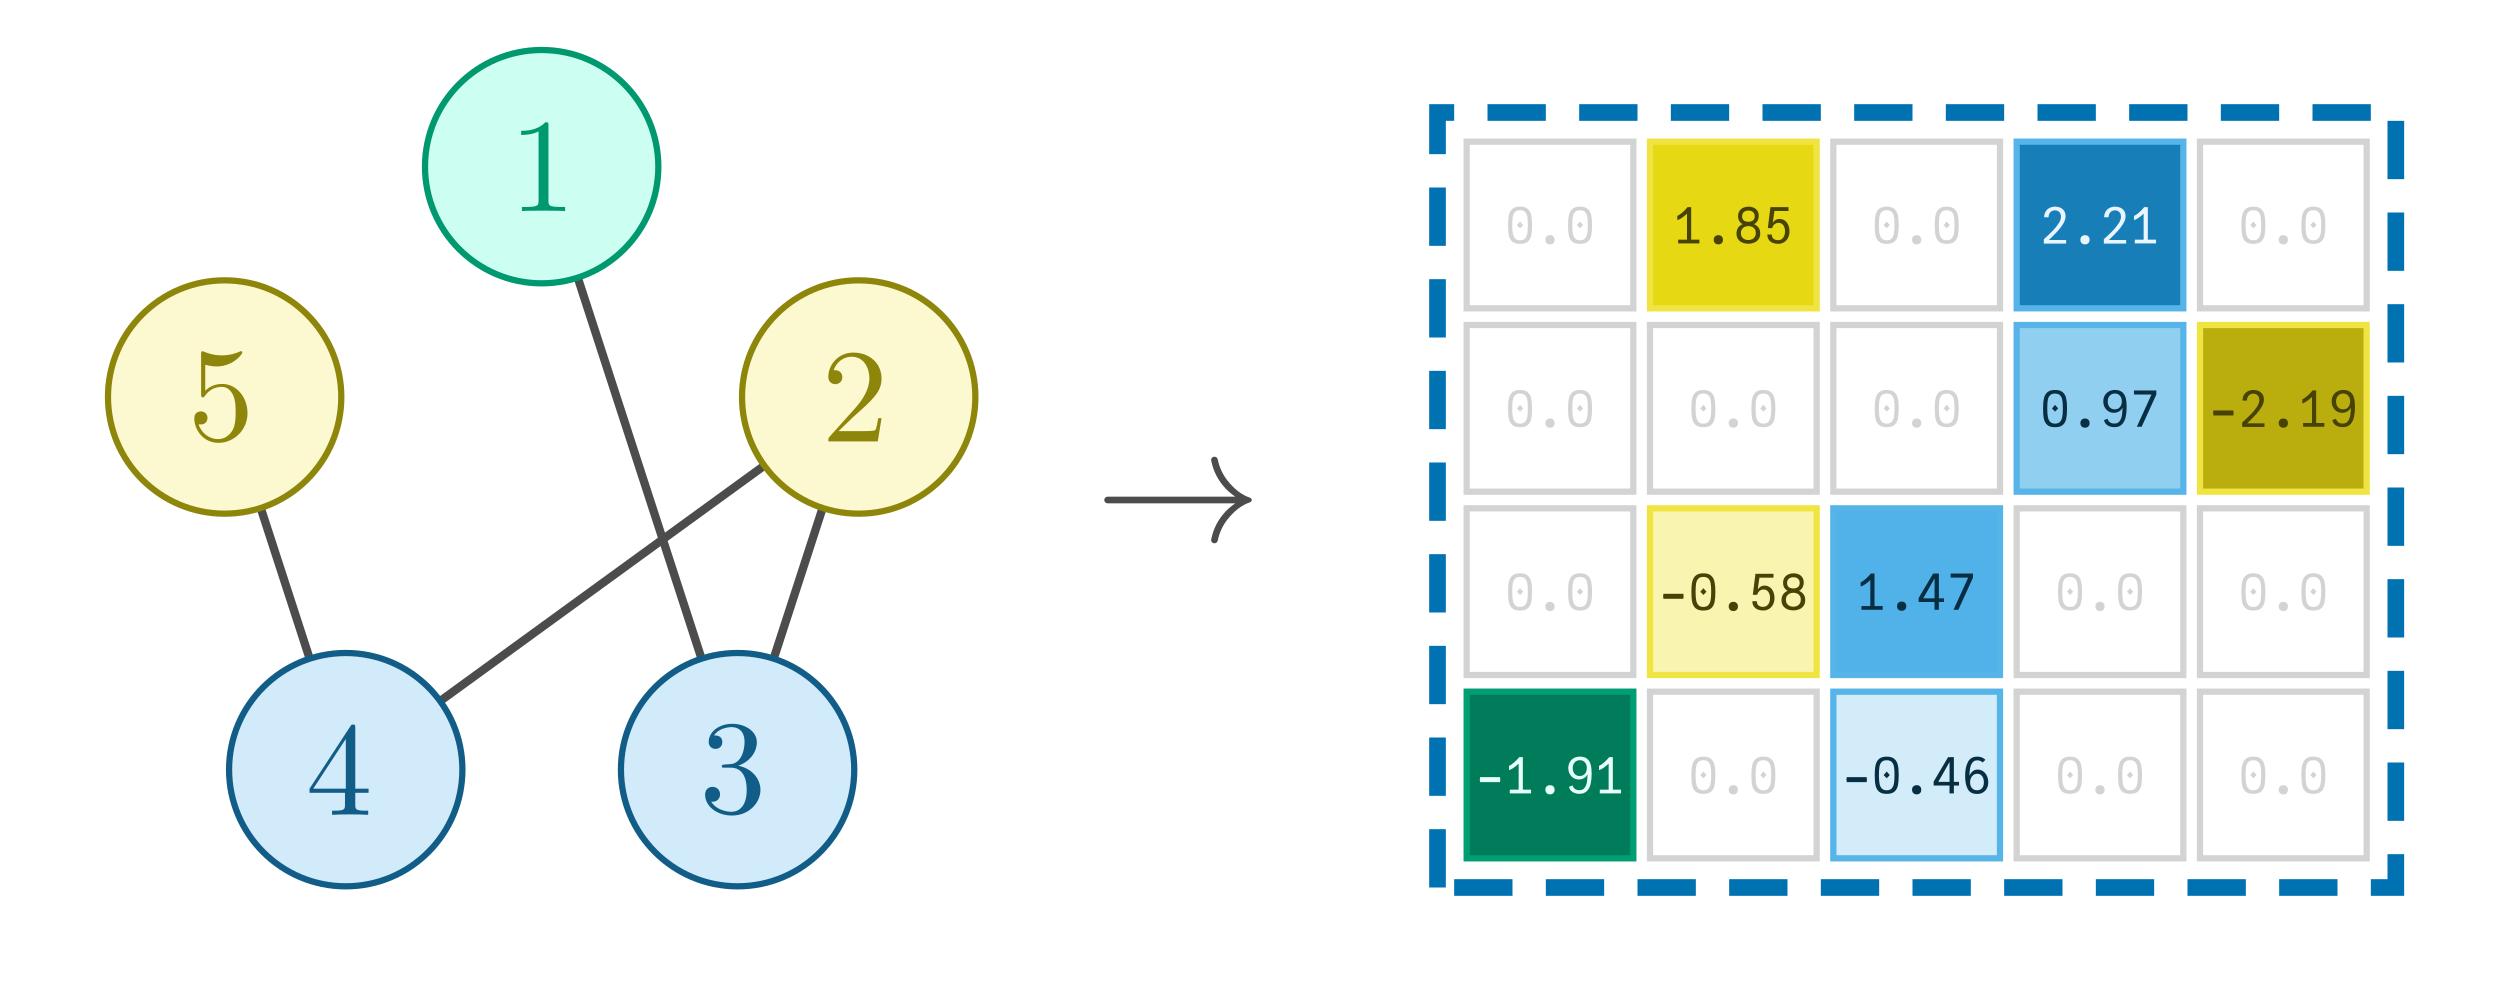 <?xml version="1.0" encoding="UTF-8"?>
<svg xmlns="http://www.w3.org/2000/svg" xmlns:xlink="http://www.w3.org/1999/xlink" width="300" height="120" viewBox="0 0 300 120">
<defs>
<g>
<g id="glyph-0-0">
<path d="M 6.703 0 L 6.703 -0.496 L 6.191 -0.496 C 4.754 -0.496 4.703 -0.672 4.703 -1.266 L 4.703 -10.238 C 4.703 -10.625 4.703 -10.656 4.336 -10.656 C 3.344 -9.633 1.938 -9.633 1.426 -9.633 L 1.426 -9.137 C 1.742 -9.137 2.688 -9.137 3.52 -9.551 L 3.52 -1.266 C 3.52 -0.688 3.473 -0.496 2.031 -0.496 L 1.52 -0.496 L 1.52 0 C 2.078 -0.047 3.473 -0.047 4.113 -0.047 C 4.754 -0.047 6.145 -0.047 6.703 0 Z M 6.703 0 "/>
</g>
<g id="glyph-0-1">
<path d="M 7.184 -2.785 L 6.785 -2.785 C 6.703 -2.305 6.594 -1.602 6.434 -1.359 C 6.32 -1.23 5.266 -1.23 4.91 -1.23 L 2.031 -1.23 L 3.727 -2.879 C 6.223 -5.09 7.184 -5.953 7.184 -7.551 C 7.184 -9.375 5.742 -10.656 3.793 -10.656 C 1.984 -10.656 0.801 -9.184 0.801 -7.762 C 0.801 -6.863 1.602 -6.863 1.648 -6.863 C 1.922 -6.863 2.48 -7.055 2.48 -7.711 C 2.48 -8.129 2.191 -8.543 1.633 -8.543 C 1.504 -8.543 1.473 -8.543 1.426 -8.527 C 1.793 -9.566 2.656 -10.16 3.586 -10.16 C 5.039 -10.16 5.727 -8.863 5.727 -7.551 C 5.727 -6.273 4.93 -5.008 4.047 -4.016 L 0.977 -0.594 C 0.801 -0.414 0.801 -0.383 0.801 0 L 6.734 0 Z M 7.184 -2.785 "/>
</g>
<g id="glyph-0-2">
<path d="M 7.312 -2.734 C 7.312 -4.047 6.305 -5.297 4.641 -5.633 C 5.953 -6.062 6.879 -7.184 6.879 -8.449 C 6.879 -9.762 5.473 -10.656 3.938 -10.656 C 2.32 -10.656 1.105 -9.695 1.105 -8.48 C 1.105 -7.953 1.457 -7.648 1.922 -7.648 C 2.414 -7.648 2.734 -8 2.734 -8.465 C 2.734 -9.266 1.984 -9.266 1.742 -9.266 C 2.238 -10.047 3.297 -10.258 3.871 -10.258 C 4.527 -10.258 5.406 -9.902 5.406 -8.465 C 5.406 -8.273 5.375 -7.344 4.961 -6.641 C 4.48 -5.871 3.938 -5.824 3.535 -5.809 C 3.406 -5.793 3.023 -5.762 2.91 -5.762 C 2.785 -5.742 2.672 -5.727 2.672 -5.566 C 2.672 -5.391 2.785 -5.391 3.055 -5.391 L 3.762 -5.391 C 5.07 -5.391 5.664 -4.305 5.664 -2.734 C 5.664 -0.559 4.559 -0.098 3.855 -0.098 C 3.168 -0.098 1.969 -0.367 1.406 -1.312 C 1.969 -1.23 2.465 -1.586 2.465 -2.191 C 2.465 -2.77 2.031 -3.09 1.566 -3.09 C 1.184 -3.09 0.672 -2.863 0.672 -2.16 C 0.672 -0.703 2.16 0.352 3.902 0.352 C 5.855 0.352 7.312 -1.105 7.312 -2.734 Z M 7.312 -2.734 "/>
</g>
<g id="glyph-0-3">
<path d="M 7.535 -2.641 L 7.535 -3.137 L 5.938 -3.137 L 5.938 -10.414 C 5.938 -10.734 5.938 -10.832 5.68 -10.832 C 5.535 -10.832 5.488 -10.832 5.359 -10.641 L 0.449 -3.137 L 0.449 -2.641 L 4.703 -2.641 L 4.703 -1.246 C 4.703 -0.672 4.672 -0.496 3.488 -0.496 L 3.152 -0.496 L 3.152 0 C 3.809 -0.047 4.641 -0.047 5.312 -0.047 C 5.984 -0.047 6.832 -0.047 7.488 0 L 7.488 -0.496 L 7.152 -0.496 C 5.969 -0.496 5.938 -0.672 5.938 -1.246 L 5.938 -2.641 Z M 4.801 -3.137 L 0.895 -3.137 L 4.801 -9.105 Z M 4.801 -3.137 "/>
</g>
<g id="glyph-0-4">
<path d="M 7.184 -3.215 C 7.184 -5.121 5.871 -6.719 4.145 -6.719 C 3.375 -6.719 2.688 -6.465 2.113 -5.902 L 2.113 -9.023 C 2.434 -8.93 2.961 -8.816 3.473 -8.816 C 5.441 -8.816 6.559 -10.273 6.559 -10.48 C 6.559 -10.574 6.512 -10.656 6.398 -10.656 C 6.398 -10.656 6.352 -10.656 6.273 -10.609 C 5.953 -10.465 5.168 -10.145 4.098 -10.145 C 3.457 -10.145 2.719 -10.258 1.969 -10.594 C 1.84 -10.641 1.777 -10.641 1.777 -10.641 C 1.617 -10.641 1.617 -10.512 1.617 -10.258 L 1.617 -5.52 C 1.617 -5.23 1.617 -5.105 1.84 -5.105 C 1.953 -5.105 1.984 -5.152 2.047 -5.246 C 2.223 -5.504 2.816 -6.367 4.113 -6.367 C 4.945 -6.367 5.344 -5.633 5.473 -5.344 C 5.727 -4.754 5.762 -4.129 5.762 -3.328 C 5.762 -2.77 5.762 -1.809 5.375 -1.137 C 4.992 -0.512 4.398 -0.098 3.664 -0.098 C 2.496 -0.098 1.586 -0.945 1.312 -1.887 C 1.359 -1.871 1.406 -1.855 1.586 -1.855 C 2.113 -1.855 2.383 -2.258 2.383 -2.641 C 2.383 -3.023 2.113 -3.426 1.586 -3.426 C 1.359 -3.426 0.801 -3.312 0.801 -2.574 C 0.801 -1.199 1.902 0.352 3.695 0.352 C 5.551 0.352 7.184 -1.184 7.184 -3.215 Z M 7.184 -3.215 "/>
</g>
<g id="glyph-1-0">
<path d="M 18.859 -5 C 18.859 -5.121 18.781 -5.219 18.68 -5.262 C 17.539 -5.641 16.66 -6.441 15.941 -7.34 C 15.379 -8.059 14.961 -8.941 14.781 -9.879 C 14.738 -10.059 14.578 -10.199 14.379 -10.199 C 14.16 -10.199 13.98 -10.02 13.98 -9.801 C 13.98 -9.781 14 -9.738 14 -9.719 C 14.199 -8.66 14.66 -7.68 15.32 -6.84 C 15.762 -6.281 16.281 -5.801 16.879 -5.398 L 1.559 -5.398 C 1.34 -5.398 1.16 -5.219 1.16 -5 C 1.16 -4.781 1.34 -4.602 1.559 -4.602 L 16.879 -4.602 C 16.281 -4.199 15.762 -3.719 15.32 -3.16 C 14.66 -2.32 14.199 -1.34 14 -0.281 C 14 -0.262 13.98 -0.219 13.98 -0.199 C 13.98 0.02 14.16 0.199 14.379 0.199 C 14.578 0.199 14.738 0.059 14.781 -0.121 C 14.961 -1.059 15.379 -1.941 15.941 -2.66 C 16.66 -3.559 17.539 -4.359 18.68 -4.738 C 18.781 -4.781 18.859 -4.879 18.859 -5 Z M 18.859 -5 "/>
</g>
<g id="glyph-2-0">
<path d="M 1.805 0.059 C 1.395 0.059 1.086 -0.027 0.879 -0.207 C 0.672 -0.387 0.535 -0.633 0.465 -0.945 C 0.398 -1.262 0.367 -1.68 0.367 -2.195 C 0.367 -2.688 0.402 -3.09 0.473 -3.402 C 0.543 -3.715 0.684 -3.961 0.891 -4.141 C 1.102 -4.32 1.406 -4.41 1.805 -4.41 C 2.207 -4.41 2.512 -4.32 2.719 -4.141 C 2.93 -3.961 3.07 -3.715 3.141 -3.402 C 3.211 -3.09 3.246 -2.688 3.246 -2.195 C 3.246 -1.68 3.211 -1.262 3.145 -0.945 C 3.078 -0.633 2.941 -0.387 2.734 -0.207 C 2.527 -0.027 2.215 0.059 1.805 0.059 Z M 1.434 -2.195 L 1.805 -2.621 L 2.18 -2.195 L 1.805 -1.812 Z M 1.805 -0.371 C 2.07 -0.371 2.27 -0.445 2.406 -0.594 C 2.543 -0.742 2.633 -0.949 2.676 -1.203 C 2.719 -1.461 2.742 -1.793 2.742 -2.195 C 2.742 -2.605 2.723 -2.93 2.68 -3.18 C 2.641 -3.426 2.551 -3.621 2.414 -3.762 C 2.277 -3.906 2.074 -3.977 1.805 -3.977 C 1.535 -3.977 1.332 -3.906 1.195 -3.762 C 1.059 -3.621 0.973 -3.426 0.93 -3.18 C 0.891 -2.934 0.871 -2.605 0.871 -2.195 C 0.871 -1.793 0.891 -1.461 0.938 -1.203 C 0.98 -0.945 1.07 -0.746 1.207 -0.594 C 1.344 -0.445 1.543 -0.371 1.805 -0.371 Z M 1.805 -0.371 "/>
</g>
<g id="glyph-2-1">
<path d="M 1.801 0.121 C 1.629 0.121 1.496 0.07 1.398 -0.027 C 1.297 -0.129 1.246 -0.262 1.246 -0.434 C 1.246 -0.605 1.297 -0.738 1.398 -0.836 C 1.496 -0.934 1.629 -0.984 1.801 -0.984 C 1.973 -0.984 2.105 -0.934 2.203 -0.836 C 2.301 -0.738 2.352 -0.605 2.352 -0.434 C 2.352 -0.262 2.305 -0.129 2.203 -0.027 C 2.105 0.07 1.973 0.121 1.801 0.121 Z M 1.801 0.121 "/>
</g>
<g id="glyph-2-2">
<path d="M 0.574 -0.445 L 1.637 -0.445 L 1.637 -3.57 C 1.477 -3.406 1.285 -3.25 1.059 -3.09 C 0.836 -2.934 0.645 -2.836 0.48 -2.789 L 0.48 -3.301 C 0.68 -3.383 0.898 -3.531 1.129 -3.742 C 1.363 -3.957 1.555 -4.156 1.703 -4.352 L 2.141 -4.352 L 2.141 -0.445 L 3.125 -0.445 L 3.125 0 L 0.574 0 Z M 0.574 -0.445 "/>
</g>
<g id="glyph-2-3">
<path d="M 1.797 0.043 C 1.547 0.043 1.316 0 1.098 -0.09 C 0.883 -0.176 0.711 -0.309 0.578 -0.492 C 0.445 -0.676 0.379 -0.902 0.379 -1.176 C 0.379 -1.453 0.445 -1.688 0.578 -1.883 C 0.711 -2.074 0.891 -2.215 1.109 -2.301 C 0.941 -2.395 0.809 -2.523 0.711 -2.684 C 0.617 -2.844 0.57 -3.035 0.57 -3.258 C 0.57 -3.516 0.629 -3.73 0.75 -3.906 C 0.867 -4.078 1.023 -4.203 1.215 -4.285 C 1.406 -4.367 1.609 -4.41 1.828 -4.41 C 2.043 -4.41 2.242 -4.371 2.43 -4.289 C 2.613 -4.211 2.762 -4.086 2.879 -3.922 C 2.992 -3.754 3.047 -3.551 3.047 -3.305 C 3.047 -3.074 2.996 -2.875 2.898 -2.699 C 2.797 -2.523 2.656 -2.391 2.484 -2.305 C 2.715 -2.207 2.898 -2.066 3.031 -1.879 C 3.164 -1.695 3.227 -1.465 3.227 -1.195 C 3.227 -0.922 3.16 -0.691 3.031 -0.504 C 2.898 -0.32 2.723 -0.184 2.508 -0.094 C 2.289 -0.004 2.055 0.043 1.797 0.043 Z M 1.797 -0.398 C 1.961 -0.398 2.113 -0.43 2.25 -0.496 C 2.387 -0.559 2.496 -0.656 2.578 -0.781 C 2.66 -0.91 2.699 -1.066 2.699 -1.246 C 2.699 -1.43 2.66 -1.582 2.578 -1.707 C 2.496 -1.832 2.391 -1.922 2.258 -1.984 C 2.121 -2.047 1.973 -2.074 1.812 -2.074 C 1.645 -2.074 1.492 -2.043 1.355 -1.977 C 1.219 -1.914 1.109 -1.816 1.027 -1.691 C 0.945 -1.562 0.906 -1.41 0.906 -1.234 C 0.906 -1.055 0.945 -0.902 1.027 -0.777 C 1.105 -0.652 1.215 -0.555 1.348 -0.492 C 1.484 -0.43 1.633 -0.398 1.797 -0.398 Z M 1.797 -2.594 C 2.039 -2.594 2.227 -2.648 2.363 -2.766 C 2.5 -2.879 2.566 -3.039 2.566 -3.25 C 2.566 -3.457 2.5 -3.625 2.367 -3.75 C 2.234 -3.875 2.051 -3.938 1.809 -3.938 C 1.57 -3.938 1.387 -3.875 1.25 -3.75 C 1.117 -3.625 1.051 -3.453 1.051 -3.238 C 1.051 -3.035 1.113 -2.875 1.242 -2.762 C 1.371 -2.648 1.559 -2.594 1.797 -2.594 Z M 1.797 -2.594 "/>
</g>
<g id="glyph-2-4">
<path d="M 1.77 0.055 C 1.531 0.055 1.316 0.016 1.121 -0.066 C 0.926 -0.145 0.773 -0.266 0.66 -0.434 C 0.543 -0.602 0.484 -0.809 0.484 -1.062 L 1.016 -1.062 C 1.016 -0.836 1.086 -0.664 1.227 -0.551 C 1.367 -0.438 1.547 -0.379 1.766 -0.379 C 1.945 -0.379 2.102 -0.426 2.227 -0.523 C 2.355 -0.621 2.449 -0.75 2.512 -0.914 C 2.574 -1.078 2.605 -1.262 2.605 -1.457 C 2.605 -1.641 2.574 -1.809 2.516 -1.965 C 2.457 -2.117 2.371 -2.238 2.254 -2.328 C 2.137 -2.422 1.992 -2.465 1.824 -2.465 C 1.641 -2.465 1.48 -2.41 1.344 -2.297 C 1.203 -2.18 1.113 -2.027 1.066 -1.828 L 0.539 -1.828 L 0.852 -4.352 L 3.02 -4.352 L 3.02 -3.887 L 1.332 -3.887 L 1.133 -2.488 C 1.242 -2.633 1.363 -2.742 1.488 -2.82 C 1.617 -2.895 1.762 -2.934 1.922 -2.934 C 2.172 -2.934 2.391 -2.867 2.574 -2.738 C 2.758 -2.605 2.898 -2.43 2.992 -2.203 C 3.09 -1.977 3.137 -1.723 3.137 -1.445 C 3.137 -1.152 3.082 -0.891 2.965 -0.664 C 2.852 -0.438 2.691 -0.262 2.484 -0.137 C 2.277 -0.008 2.039 0.055 1.77 0.055 Z M 1.77 0.055 "/>
</g>
<g id="glyph-2-5">
<path d="M 0.598 -0.629 C 0.934 -0.93 1.234 -1.215 1.496 -1.484 C 1.762 -1.75 1.996 -2.039 2.207 -2.352 C 2.414 -2.664 2.52 -2.949 2.52 -3.203 C 2.52 -3.359 2.488 -3.492 2.43 -3.609 C 2.367 -3.723 2.281 -3.812 2.176 -3.871 C 2.066 -3.934 1.945 -3.965 1.805 -3.965 C 1.652 -3.965 1.52 -3.93 1.402 -3.863 C 1.285 -3.793 1.191 -3.695 1.125 -3.57 C 1.059 -3.445 1.027 -3.297 1.027 -3.133 L 0.496 -3.133 C 0.504 -3.402 0.566 -3.637 0.684 -3.828 C 0.801 -4.02 0.961 -4.164 1.16 -4.262 C 1.359 -4.359 1.578 -4.41 1.824 -4.41 C 2.051 -4.41 2.258 -4.367 2.445 -4.281 C 2.637 -4.195 2.785 -4.066 2.902 -3.891 C 3.016 -3.715 3.07 -3.5 3.07 -3.246 C 3.07 -2.977 2.98 -2.688 2.797 -2.379 C 2.613 -2.07 2.398 -1.781 2.16 -1.52 C 1.922 -1.254 1.625 -0.953 1.277 -0.613 L 1.066 -0.406 L 3.137 -0.406 L 3.137 0.031 L 0.461 0.031 L 0.461 -0.504 Z M 0.598 -0.629 "/>
</g>
<g id="glyph-2-6">
<path d="M 1.727 0.055 C 1.512 0.055 1.316 0.02 1.137 -0.047 C 0.961 -0.113 0.816 -0.211 0.699 -0.336 C 0.586 -0.465 0.512 -0.617 0.48 -0.793 L 0.91 -0.953 C 0.977 -0.75 1.078 -0.605 1.211 -0.516 C 1.34 -0.426 1.516 -0.379 1.727 -0.379 C 2.012 -0.379 2.227 -0.48 2.367 -0.684 C 2.508 -0.887 2.598 -1.117 2.637 -1.379 C 2.672 -1.637 2.695 -1.941 2.707 -2.293 C 2.602 -2.09 2.461 -1.934 2.281 -1.828 C 2.102 -1.723 1.895 -1.668 1.668 -1.668 C 1.426 -1.668 1.207 -1.727 1.016 -1.848 C 0.82 -1.969 0.668 -2.133 0.559 -2.344 C 0.449 -2.555 0.395 -2.793 0.395 -3.055 C 0.395 -3.32 0.457 -3.555 0.582 -3.762 C 0.703 -3.969 0.871 -4.129 1.082 -4.242 C 1.293 -4.355 1.531 -4.41 1.793 -4.41 C 2.16 -4.41 2.449 -4.324 2.656 -4.152 C 2.863 -3.98 3.004 -3.746 3.082 -3.449 C 3.16 -3.152 3.199 -2.793 3.199 -2.371 C 3.199 -1.922 3.16 -1.52 3.082 -1.164 C 3.004 -0.812 2.859 -0.52 2.645 -0.289 C 2.426 -0.059 2.121 0.055 1.727 0.055 Z M 1.746 -2.082 C 1.934 -2.082 2.09 -2.121 2.223 -2.203 C 2.352 -2.285 2.453 -2.402 2.52 -2.547 C 2.586 -2.691 2.621 -2.859 2.621 -3.047 C 2.621 -3.23 2.586 -3.391 2.52 -3.531 C 2.449 -3.672 2.352 -3.785 2.223 -3.863 C 2.098 -3.945 1.949 -3.984 1.781 -3.984 C 1.609 -3.984 1.461 -3.945 1.332 -3.863 C 1.203 -3.785 1.102 -3.672 1.031 -3.527 C 0.961 -3.383 0.926 -3.219 0.926 -3.035 C 0.926 -2.855 0.957 -2.695 1.023 -2.547 C 1.086 -2.402 1.18 -2.289 1.305 -2.207 C 1.426 -2.125 1.574 -2.082 1.746 -2.082 Z M 1.746 -2.082 "/>
</g>
<g id="glyph-2-7">
<path d="M 2.578 -3.859 L 0.477 -3.859 L 0.477 -4.352 L 3.16 -4.352 L 3.16 -3.863 L 1.402 0 L 0.82 0 Z M 2.578 -3.859 "/>
</g>
<g id="glyph-2-8">
<path d="M 0.602 -1.492 L 0.566 -1.648 L 0.602 -1.805 L 0.602 -1.949 L 3.008 -1.949 L 3.008 -1.805 L 3.039 -1.648 L 3.008 -1.492 L 3.008 -1.352 L 0.602 -1.352 Z M 0.602 -1.492 "/>
</g>
<g id="glyph-2-9">
<path d="M 2.141 -0.938 L 0.238 -0.938 L 0.238 -1.414 L 1.973 -4.352 L 2.664 -4.352 L 2.664 -1.379 L 3.281 -1.379 L 3.281 -0.938 L 2.664 -0.938 L 2.664 0 L 2.141 0 Z M 2.148 -1.379 L 2.148 -3.77 L 0.793 -1.379 Z M 2.148 -1.379 "/>
</g>
<g id="glyph-2-10">
<path d="M 1.859 0.07 C 1.32 0.07 0.945 -0.121 0.73 -0.512 C 0.52 -0.902 0.414 -1.438 0.414 -2.113 C 0.414 -2.789 0.527 -3.34 0.754 -3.77 C 0.98 -4.195 1.355 -4.41 1.879 -4.41 C 2.094 -4.41 2.281 -4.375 2.438 -4.305 C 2.598 -4.234 2.734 -4.141 2.855 -4.027 L 2.508 -3.707 C 2.363 -3.879 2.148 -3.965 1.867 -3.965 C 1.609 -3.965 1.41 -3.867 1.273 -3.672 C 1.137 -3.477 1.051 -3.246 1.004 -2.98 C 0.961 -2.715 0.938 -2.426 0.93 -2.113 C 1.039 -2.352 1.176 -2.535 1.34 -2.664 C 1.504 -2.793 1.695 -2.855 1.914 -2.855 C 2.16 -2.855 2.383 -2.785 2.578 -2.648 C 2.773 -2.508 2.926 -2.324 3.031 -2.09 C 3.137 -1.855 3.191 -1.605 3.191 -1.34 C 3.191 -1.066 3.137 -0.82 3.027 -0.605 C 2.914 -0.391 2.758 -0.227 2.555 -0.105 C 2.355 0.012 2.121 0.07 1.859 0.07 Z M 1.848 -0.371 C 2.113 -0.371 2.312 -0.457 2.453 -0.633 C 2.594 -0.805 2.664 -1.035 2.664 -1.324 C 2.664 -1.512 2.637 -1.688 2.578 -1.844 C 2.52 -2 2.43 -2.121 2.312 -2.215 C 2.191 -2.305 2.047 -2.352 1.871 -2.352 C 1.695 -2.352 1.543 -2.305 1.41 -2.211 C 1.281 -2.117 1.18 -1.992 1.113 -1.836 C 1.043 -1.68 1.008 -1.504 1.008 -1.312 C 1.008 -1.133 1.043 -0.969 1.109 -0.828 C 1.176 -0.684 1.273 -0.57 1.398 -0.492 C 1.527 -0.41 1.676 -0.371 1.848 -0.371 Z M 1.848 -0.371 "/>
</g>
</g>
</defs>
<rect x="-30" y="-12" width="360" height="144" fill="rgb(100%, 100%, 100%)" fill-opacity="1"/>
<path fill="none" stroke-width="1" stroke-linecap="butt" stroke-linejoin="miter" stroke="rgb(30%, 30%, 30%)" stroke-opacity="1" stroke-miterlimit="10" d="M 103.043 47.641 L 41.488 92.359 "/>
<path fill="none" stroke-width="1" stroke-linecap="butt" stroke-linejoin="miter" stroke="rgb(30%, 30%, 30%)" stroke-opacity="1" stroke-miterlimit="10" d="M 41.488 92.359 L 26.957 47.641 "/>
<path fill="none" stroke-width="1" stroke-linecap="butt" stroke-linejoin="miter" stroke="rgb(30%, 30%, 30%)" stroke-opacity="1" stroke-miterlimit="10" d="M 103.043 47.641 L 88.512 92.359 "/>
<path fill="none" stroke-width="1" stroke-linecap="butt" stroke-linejoin="miter" stroke="rgb(30%, 30%, 30%)" stroke-opacity="1" stroke-miterlimit="10" d="M 65 20 L 88.512 92.359 "/>
<path fill-rule="nonzero" fill="rgb(80%, 100%, 94.557%)" fill-opacity="1" stroke-width="0.75" stroke-linecap="butt" stroke-linejoin="miter" stroke="rgb(0%, 60%, 43.671%)" stroke-opacity="1" stroke-miterlimit="10" d="M 79 20 C 79 27.73 72.73 34 65 34 C 57.27 34 51 27.73 51 20 C 51 12.27 57.27 6 65 6 C 72.73 6 79 12.27 79 20 Z M 79 20 "/>
<g fill="rgb(0%, 60%, 43.671%)" fill-opacity="1">
<use xlink:href="#glyph-0-0" x="61.11" y="25.328"/>
</g>
<path fill-rule="nonzero" fill="rgb(98.529%, 97.353%, 81.471%)" fill-opacity="1" stroke-width="0.75" stroke-linecap="butt" stroke-linejoin="miter" stroke="rgb(55.588%, 52.059%, 4.412%)" stroke-opacity="1" stroke-miterlimit="10" d="M 117.043 47.641 C 117.043 55.371 110.773 61.641 103.043 61.641 C 95.309 61.641 89.043 55.371 89.043 47.641 C 89.043 39.906 95.309 33.641 103.043 33.641 C 110.773 33.641 117.043 39.906 117.043 47.641 Z M 117.043 47.641 "/>
<g fill="rgb(55.588%, 52.059%, 4.412%)" fill-opacity="1">
<use xlink:href="#glyph-0-1" x="98.6" y="52.967"/>
</g>
<path fill-rule="nonzero" fill="rgb(82.304%, 92.147%, 97.696%)" fill-opacity="1" stroke-width="0.75" stroke-linecap="butt" stroke-linejoin="miter" stroke="rgb(6.911%, 36.44%, 53.089%)" stroke-opacity="1" stroke-miterlimit="10" d="M 102.512 92.359 C 102.512 100.094 96.242 106.359 88.512 106.359 C 80.781 106.359 74.512 100.094 74.512 92.359 C 74.512 84.629 80.781 78.359 88.512 78.359 C 96.242 78.359 102.512 84.629 102.512 92.359 Z M 102.512 92.359 "/>
<g fill="rgb(6.911%, 36.44%, 53.089%)" fill-opacity="1">
<use xlink:href="#glyph-0-2" x="83.941" y="97.513"/>
</g>
<path fill-rule="nonzero" fill="rgb(82.304%, 92.147%, 97.696%)" fill-opacity="1" stroke-width="0.75" stroke-linecap="butt" stroke-linejoin="miter" stroke="rgb(6.911%, 36.44%, 53.089%)" stroke-opacity="1" stroke-miterlimit="10" d="M 55.488 92.359 C 55.488 100.094 49.219 106.359 41.488 106.359 C 33.758 106.359 27.488 100.094 27.488 92.359 C 27.488 84.629 33.758 78.359 41.488 78.359 C 49.219 78.359 55.488 84.629 55.488 92.359 Z M 55.488 92.359 "/>
<g fill="rgb(6.911%, 36.44%, 53.089%)" fill-opacity="1">
<use xlink:href="#glyph-0-3" x="36.695" y="97.777"/>
</g>
<path fill-rule="nonzero" fill="rgb(98.529%, 97.353%, 81.471%)" fill-opacity="1" stroke-width="0.75" stroke-linecap="butt" stroke-linejoin="miter" stroke="rgb(55.588%, 52.059%, 4.412%)" stroke-opacity="1" stroke-miterlimit="10" d="M 40.957 47.641 C 40.957 55.371 34.691 61.641 26.957 61.641 C 19.227 61.641 12.957 55.371 12.957 47.641 C 12.957 39.906 19.227 33.641 26.957 33.641 C 34.691 33.641 40.957 39.906 40.957 47.641 Z M 40.957 47.641 "/>
<g fill="rgb(55.588%, 52.059%, 4.412%)" fill-opacity="1">
<use xlink:href="#glyph-0-4" x="22.516" y="52.791"/>
</g>
<g fill="rgb(30%, 30%, 30%)" fill-opacity="1">
<use xlink:href="#glyph-1-0" x="131.35" y="65"/>
</g>
<path fill-rule="nonzero" fill="rgb(100%, 100%, 100%)" fill-opacity="1" stroke-width="0.75" stroke-linecap="butt" stroke-linejoin="miter" stroke="rgb(82.745%, 82.745%, 82.745%)" stroke-opacity="1" stroke-miterlimit="10" d="M 176 37 L 176 17 L 196 17 L 196 37 Z M 176 37 "/>
<g fill="rgb(82.745%, 82.745%, 82.745%)" fill-opacity="1">
<use xlink:href="#glyph-2-0" x="180.6" y="29.205"/>
<use xlink:href="#glyph-2-1" x="184.2" y="29.205"/>
<use xlink:href="#glyph-2-0" x="187.8" y="29.205"/>
</g>
<path fill-rule="nonzero" fill="rgb(90.148%, 84.424%, 7.155%)" fill-opacity="1" stroke-width="0.75" stroke-linecap="butt" stroke-linejoin="miter" stroke="rgb(94.118%, 89.412%, 25.882%)" stroke-opacity="1" stroke-miterlimit="10" d="M 198 37 L 198 17 L 218 17 L 218 37 Z M 198 37 "/>
<g fill="rgb(27.794%, 26.029%, 2.206%)" fill-opacity="1">
<use xlink:href="#glyph-2-2" x="200.8" y="29.205"/>
<use xlink:href="#glyph-2-1" x="204.4" y="29.205"/>
<use xlink:href="#glyph-2-3" x="208" y="29.205"/>
<use xlink:href="#glyph-2-4" x="211.6" y="29.205"/>
</g>
<path fill-rule="nonzero" fill="rgb(100%, 100%, 100%)" fill-opacity="1" stroke-width="0.75" stroke-linecap="butt" stroke-linejoin="miter" stroke="rgb(82.745%, 82.745%, 82.745%)" stroke-opacity="1" stroke-miterlimit="10" d="M 220 37 L 220 17 L 240 17 L 240 37 Z M 220 37 "/>
<g fill="rgb(82.745%, 82.745%, 82.745%)" fill-opacity="1">
<use xlink:href="#glyph-2-0" x="224.6" y="29.205"/>
<use xlink:href="#glyph-2-1" x="228.2" y="29.205"/>
<use xlink:href="#glyph-2-0" x="231.8" y="29.205"/>
</g>
<path fill-rule="nonzero" fill="rgb(9.366%, 49.384%, 71.948%)" fill-opacity="1" stroke-width="0.75" stroke-linecap="butt" stroke-linejoin="miter" stroke="rgb(33.725%, 70.588%, 91.373%)" stroke-opacity="1" stroke-miterlimit="10" d="M 242 37 L 242 17 L 262 17 L 262 37 Z M 242 37 "/>
<g fill="rgb(91.152%, 96.073%, 98.848%)" fill-opacity="1">
<use xlink:href="#glyph-2-5" x="244.8" y="29.205"/>
<use xlink:href="#glyph-2-1" x="248.4" y="29.205"/>
<use xlink:href="#glyph-2-5" x="252" y="29.205"/>
<use xlink:href="#glyph-2-2" x="255.6" y="29.205"/>
</g>
<path fill-rule="nonzero" fill="rgb(100%, 100%, 100%)" fill-opacity="1" stroke-width="0.75" stroke-linecap="butt" stroke-linejoin="miter" stroke="rgb(82.745%, 82.745%, 82.745%)" stroke-opacity="1" stroke-miterlimit="10" d="M 264 37 L 264 17 L 284 17 L 284 37 Z M 264 37 "/>
<g fill="rgb(82.745%, 82.745%, 82.745%)" fill-opacity="1">
<use xlink:href="#glyph-2-0" x="268.6" y="29.205"/>
<use xlink:href="#glyph-2-1" x="272.2" y="29.205"/>
<use xlink:href="#glyph-2-0" x="275.8" y="29.205"/>
</g>
<path fill-rule="nonzero" fill="rgb(100%, 100%, 100%)" fill-opacity="1" stroke-width="0.75" stroke-linecap="butt" stroke-linejoin="miter" stroke="rgb(82.745%, 82.745%, 82.745%)" stroke-opacity="1" stroke-miterlimit="10" d="M 176 59 L 176 39 L 196 39 L 196 59 Z M 176 59 "/>
<g fill="rgb(82.745%, 82.745%, 82.745%)" fill-opacity="1">
<use xlink:href="#glyph-2-0" x="180.6" y="51.205"/>
<use xlink:href="#glyph-2-1" x="184.2" y="51.205"/>
<use xlink:href="#glyph-2-0" x="187.8" y="51.205"/>
</g>
<path fill-rule="nonzero" fill="rgb(100%, 100%, 100%)" fill-opacity="1" stroke-width="0.75" stroke-linecap="butt" stroke-linejoin="miter" stroke="rgb(82.745%, 82.745%, 82.745%)" stroke-opacity="1" stroke-miterlimit="10" d="M 198 59 L 198 39 L 218 39 L 218 59 Z M 198 59 "/>
<g fill="rgb(82.745%, 82.745%, 82.745%)" fill-opacity="1">
<use xlink:href="#glyph-2-0" x="202.6" y="51.205"/>
<use xlink:href="#glyph-2-1" x="206.2" y="51.205"/>
<use xlink:href="#glyph-2-0" x="209.8" y="51.205"/>
</g>
<path fill-rule="nonzero" fill="rgb(100%, 100%, 100%)" fill-opacity="1" stroke-width="0.75" stroke-linecap="butt" stroke-linejoin="miter" stroke="rgb(82.745%, 82.745%, 82.745%)" stroke-opacity="1" stroke-miterlimit="10" d="M 220 59 L 220 39 L 240 39 L 240 59 Z M 220 59 "/>
<g fill="rgb(82.745%, 82.745%, 82.745%)" fill-opacity="1">
<use xlink:href="#glyph-2-0" x="224.6" y="51.205"/>
<use xlink:href="#glyph-2-1" x="228.2" y="51.205"/>
<use xlink:href="#glyph-2-0" x="231.8" y="51.205"/>
</g>
<path fill-rule="nonzero" fill="rgb(57.024%, 80.928%, 94.406%)" fill-opacity="1" stroke-width="0.75" stroke-linecap="butt" stroke-linejoin="miter" stroke="rgb(33.725%, 70.588%, 91.373%)" stroke-opacity="1" stroke-miterlimit="10" d="M 242 59 L 242 39 L 262 39 L 262 59 Z M 242 59 "/>
<g fill="rgb(3.455%, 18.22%, 26.545%)" fill-opacity="1">
<use xlink:href="#glyph-2-0" x="244.8" y="51.205"/>
<use xlink:href="#glyph-2-1" x="248.4" y="51.205"/>
<use xlink:href="#glyph-2-6" x="252" y="51.205"/>
<use xlink:href="#glyph-2-7" x="255.6" y="51.205"/>
</g>
<path fill-rule="nonzero" fill="rgb(72.869%, 68.243%, 5.783%)" fill-opacity="1" stroke-width="0.75" stroke-linecap="butt" stroke-linejoin="miter" stroke="rgb(94.118%, 89.412%, 25.882%)" stroke-opacity="1" stroke-miterlimit="10" d="M 264 59 L 264 39 L 284 39 L 284 59 Z M 264 59 "/>
<g fill="rgb(27.794%, 26.029%, 2.206%)" fill-opacity="1">
<use xlink:href="#glyph-2-8" x="265" y="51.205"/>
<use xlink:href="#glyph-2-5" x="268.6" y="51.205"/>
<use xlink:href="#glyph-2-1" x="272.2" y="51.205"/>
<use xlink:href="#glyph-2-2" x="275.8" y="51.205"/>
<use xlink:href="#glyph-2-6" x="279.4" y="51.205"/>
</g>
<path fill-rule="nonzero" fill="rgb(100%, 100%, 100%)" fill-opacity="1" stroke-width="0.75" stroke-linecap="butt" stroke-linejoin="miter" stroke="rgb(82.745%, 82.745%, 82.745%)" stroke-opacity="1" stroke-miterlimit="10" d="M 176 81 L 176 61 L 196 61 L 196 81 Z M 176 81 "/>
<g fill="rgb(82.745%, 82.745%, 82.745%)" fill-opacity="1">
<use xlink:href="#glyph-2-0" x="180.6" y="73.205"/>
<use xlink:href="#glyph-2-1" x="184.2" y="73.205"/>
<use xlink:href="#glyph-2-0" x="187.8" y="73.205"/>
</g>
<path fill-rule="nonzero" fill="rgb(97.538%, 95.569%, 68.98%)" fill-opacity="1" stroke-width="0.75" stroke-linecap="butt" stroke-linejoin="miter" stroke="rgb(94.118%, 89.412%, 25.882%)" stroke-opacity="1" stroke-miterlimit="10" d="M 198 81 L 198 61 L 218 61 L 218 81 Z M 198 81 "/>
<g fill="rgb(27.794%, 26.029%, 2.206%)" fill-opacity="1">
<use xlink:href="#glyph-2-8" x="199" y="73.205"/>
<use xlink:href="#glyph-2-0" x="202.6" y="73.205"/>
<use xlink:href="#glyph-2-1" x="206.2" y="73.205"/>
<use xlink:href="#glyph-2-4" x="209.8" y="73.205"/>
<use xlink:href="#glyph-2-3" x="213.4" y="73.205"/>
</g>
<path fill-rule="nonzero" fill="rgb(31.847%, 69.755%, 91.128%)" fill-opacity="1" stroke-width="0.75" stroke-linecap="butt" stroke-linejoin="miter" stroke="rgb(33.725%, 70.588%, 91.373%)" stroke-opacity="1" stroke-miterlimit="10" d="M 220 81 L 220 61 L 240 61 L 240 81 Z M 220 81 "/>
<g fill="rgb(3.455%, 18.22%, 26.545%)" fill-opacity="1">
<use xlink:href="#glyph-2-2" x="222.8" y="73.175"/>
<use xlink:href="#glyph-2-1" x="226.4" y="73.175"/>
<use xlink:href="#glyph-2-9" x="230" y="73.175"/>
<use xlink:href="#glyph-2-7" x="233.6" y="73.175"/>
</g>
<path fill-rule="nonzero" fill="rgb(100%, 100%, 100%)" fill-opacity="1" stroke-width="0.75" stroke-linecap="butt" stroke-linejoin="miter" stroke="rgb(82.745%, 82.745%, 82.745%)" stroke-opacity="1" stroke-miterlimit="10" d="M 242 81 L 242 61 L 262 61 L 262 81 Z M 242 81 "/>
<g fill="rgb(82.745%, 82.745%, 82.745%)" fill-opacity="1">
<use xlink:href="#glyph-2-0" x="246.6" y="73.205"/>
<use xlink:href="#glyph-2-1" x="250.2" y="73.205"/>
<use xlink:href="#glyph-2-0" x="253.8" y="73.205"/>
</g>
<path fill-rule="nonzero" fill="rgb(100%, 100%, 100%)" fill-opacity="1" stroke-width="0.75" stroke-linecap="butt" stroke-linejoin="miter" stroke="rgb(82.745%, 82.745%, 82.745%)" stroke-opacity="1" stroke-miterlimit="10" d="M 264 81 L 264 61 L 284 61 L 284 81 Z M 264 81 "/>
<g fill="rgb(82.745%, 82.745%, 82.745%)" fill-opacity="1">
<use xlink:href="#glyph-2-0" x="268.6" y="73.205"/>
<use xlink:href="#glyph-2-1" x="272.2" y="73.205"/>
<use xlink:href="#glyph-2-0" x="275.8" y="73.205"/>
</g>
<path fill-rule="nonzero" fill="rgb(0%, 48.613%, 35.383%)" fill-opacity="1" stroke-width="0.75" stroke-linecap="butt" stroke-linejoin="miter" stroke="rgb(0%, 61.961%, 45.098%)" stroke-opacity="1" stroke-miterlimit="10" d="M 176 103 L 176 83 L 196 83 L 196 103 Z M 176 103 "/>
<g fill="rgb(90%, 100%, 97.278%)" fill-opacity="1">
<use xlink:href="#glyph-2-8" x="177" y="95.205"/>
<use xlink:href="#glyph-2-2" x="180.6" y="95.205"/>
<use xlink:href="#glyph-2-1" x="184.2" y="95.205"/>
<use xlink:href="#glyph-2-6" x="187.8" y="95.205"/>
<use xlink:href="#glyph-2-2" x="191.4" y="95.205"/>
</g>
<path fill-rule="nonzero" fill="rgb(100%, 100%, 100%)" fill-opacity="1" stroke-width="0.75" stroke-linecap="butt" stroke-linejoin="miter" stroke="rgb(82.745%, 82.745%, 82.745%)" stroke-opacity="1" stroke-miterlimit="10" d="M 198 103 L 198 83 L 218 83 L 218 103 Z M 198 103 "/>
<g fill="rgb(82.745%, 82.745%, 82.745%)" fill-opacity="1">
<use xlink:href="#glyph-2-0" x="202.6" y="95.205"/>
<use xlink:href="#glyph-2-1" x="206.2" y="95.205"/>
<use xlink:href="#glyph-2-0" x="209.8" y="95.205"/>
</g>
<path fill-rule="nonzero" fill="rgb(82.402%, 92.19%, 97.709%)" fill-opacity="1" stroke-width="0.75" stroke-linecap="butt" stroke-linejoin="miter" stroke="rgb(33.725%, 70.588%, 91.373%)" stroke-opacity="1" stroke-miterlimit="10" d="M 220 103 L 220 83 L 240 83 L 240 103 Z M 220 103 "/>
<g fill="rgb(3.455%, 18.22%, 26.545%)" fill-opacity="1">
<use xlink:href="#glyph-2-8" x="221" y="95.205"/>
<use xlink:href="#glyph-2-0" x="224.6" y="95.205"/>
<use xlink:href="#glyph-2-1" x="228.2" y="95.205"/>
<use xlink:href="#glyph-2-9" x="231.8" y="95.205"/>
<use xlink:href="#glyph-2-10" x="235.4" y="95.205"/>
</g>
<path fill-rule="nonzero" fill="rgb(100%, 100%, 100%)" fill-opacity="1" stroke-width="0.75" stroke-linecap="butt" stroke-linejoin="miter" stroke="rgb(82.745%, 82.745%, 82.745%)" stroke-opacity="1" stroke-miterlimit="10" d="M 242 103 L 242 83 L 262 83 L 262 103 Z M 242 103 "/>
<g fill="rgb(82.745%, 82.745%, 82.745%)" fill-opacity="1">
<use xlink:href="#glyph-2-0" x="246.6" y="95.205"/>
<use xlink:href="#glyph-2-1" x="250.2" y="95.205"/>
<use xlink:href="#glyph-2-0" x="253.8" y="95.205"/>
</g>
<path fill-rule="nonzero" fill="rgb(100%, 100%, 100%)" fill-opacity="1" stroke-width="0.75" stroke-linecap="butt" stroke-linejoin="miter" stroke="rgb(82.745%, 82.745%, 82.745%)" stroke-opacity="1" stroke-miterlimit="10" d="M 264 103 L 264 83 L 284 83 L 284 103 Z M 264 103 "/>
<g fill="rgb(82.745%, 82.745%, 82.745%)" fill-opacity="1">
<use xlink:href="#glyph-2-0" x="268.6" y="95.205"/>
<use xlink:href="#glyph-2-1" x="272.2" y="95.205"/>
<use xlink:href="#glyph-2-0" x="275.8" y="95.205"/>
</g>
<path fill="none" stroke-width="2" stroke-linecap="butt" stroke-linejoin="miter" stroke="rgb(0%, 44.706%, 69.804%)" stroke-opacity="1" stroke-dasharray="7 4" stroke-miterlimit="10" d="M 172.5 106.5 L 172.5 13.5 L 287.5 13.5 L 287.5 106.5 Z M 172.5 106.5 "/>
</svg>
